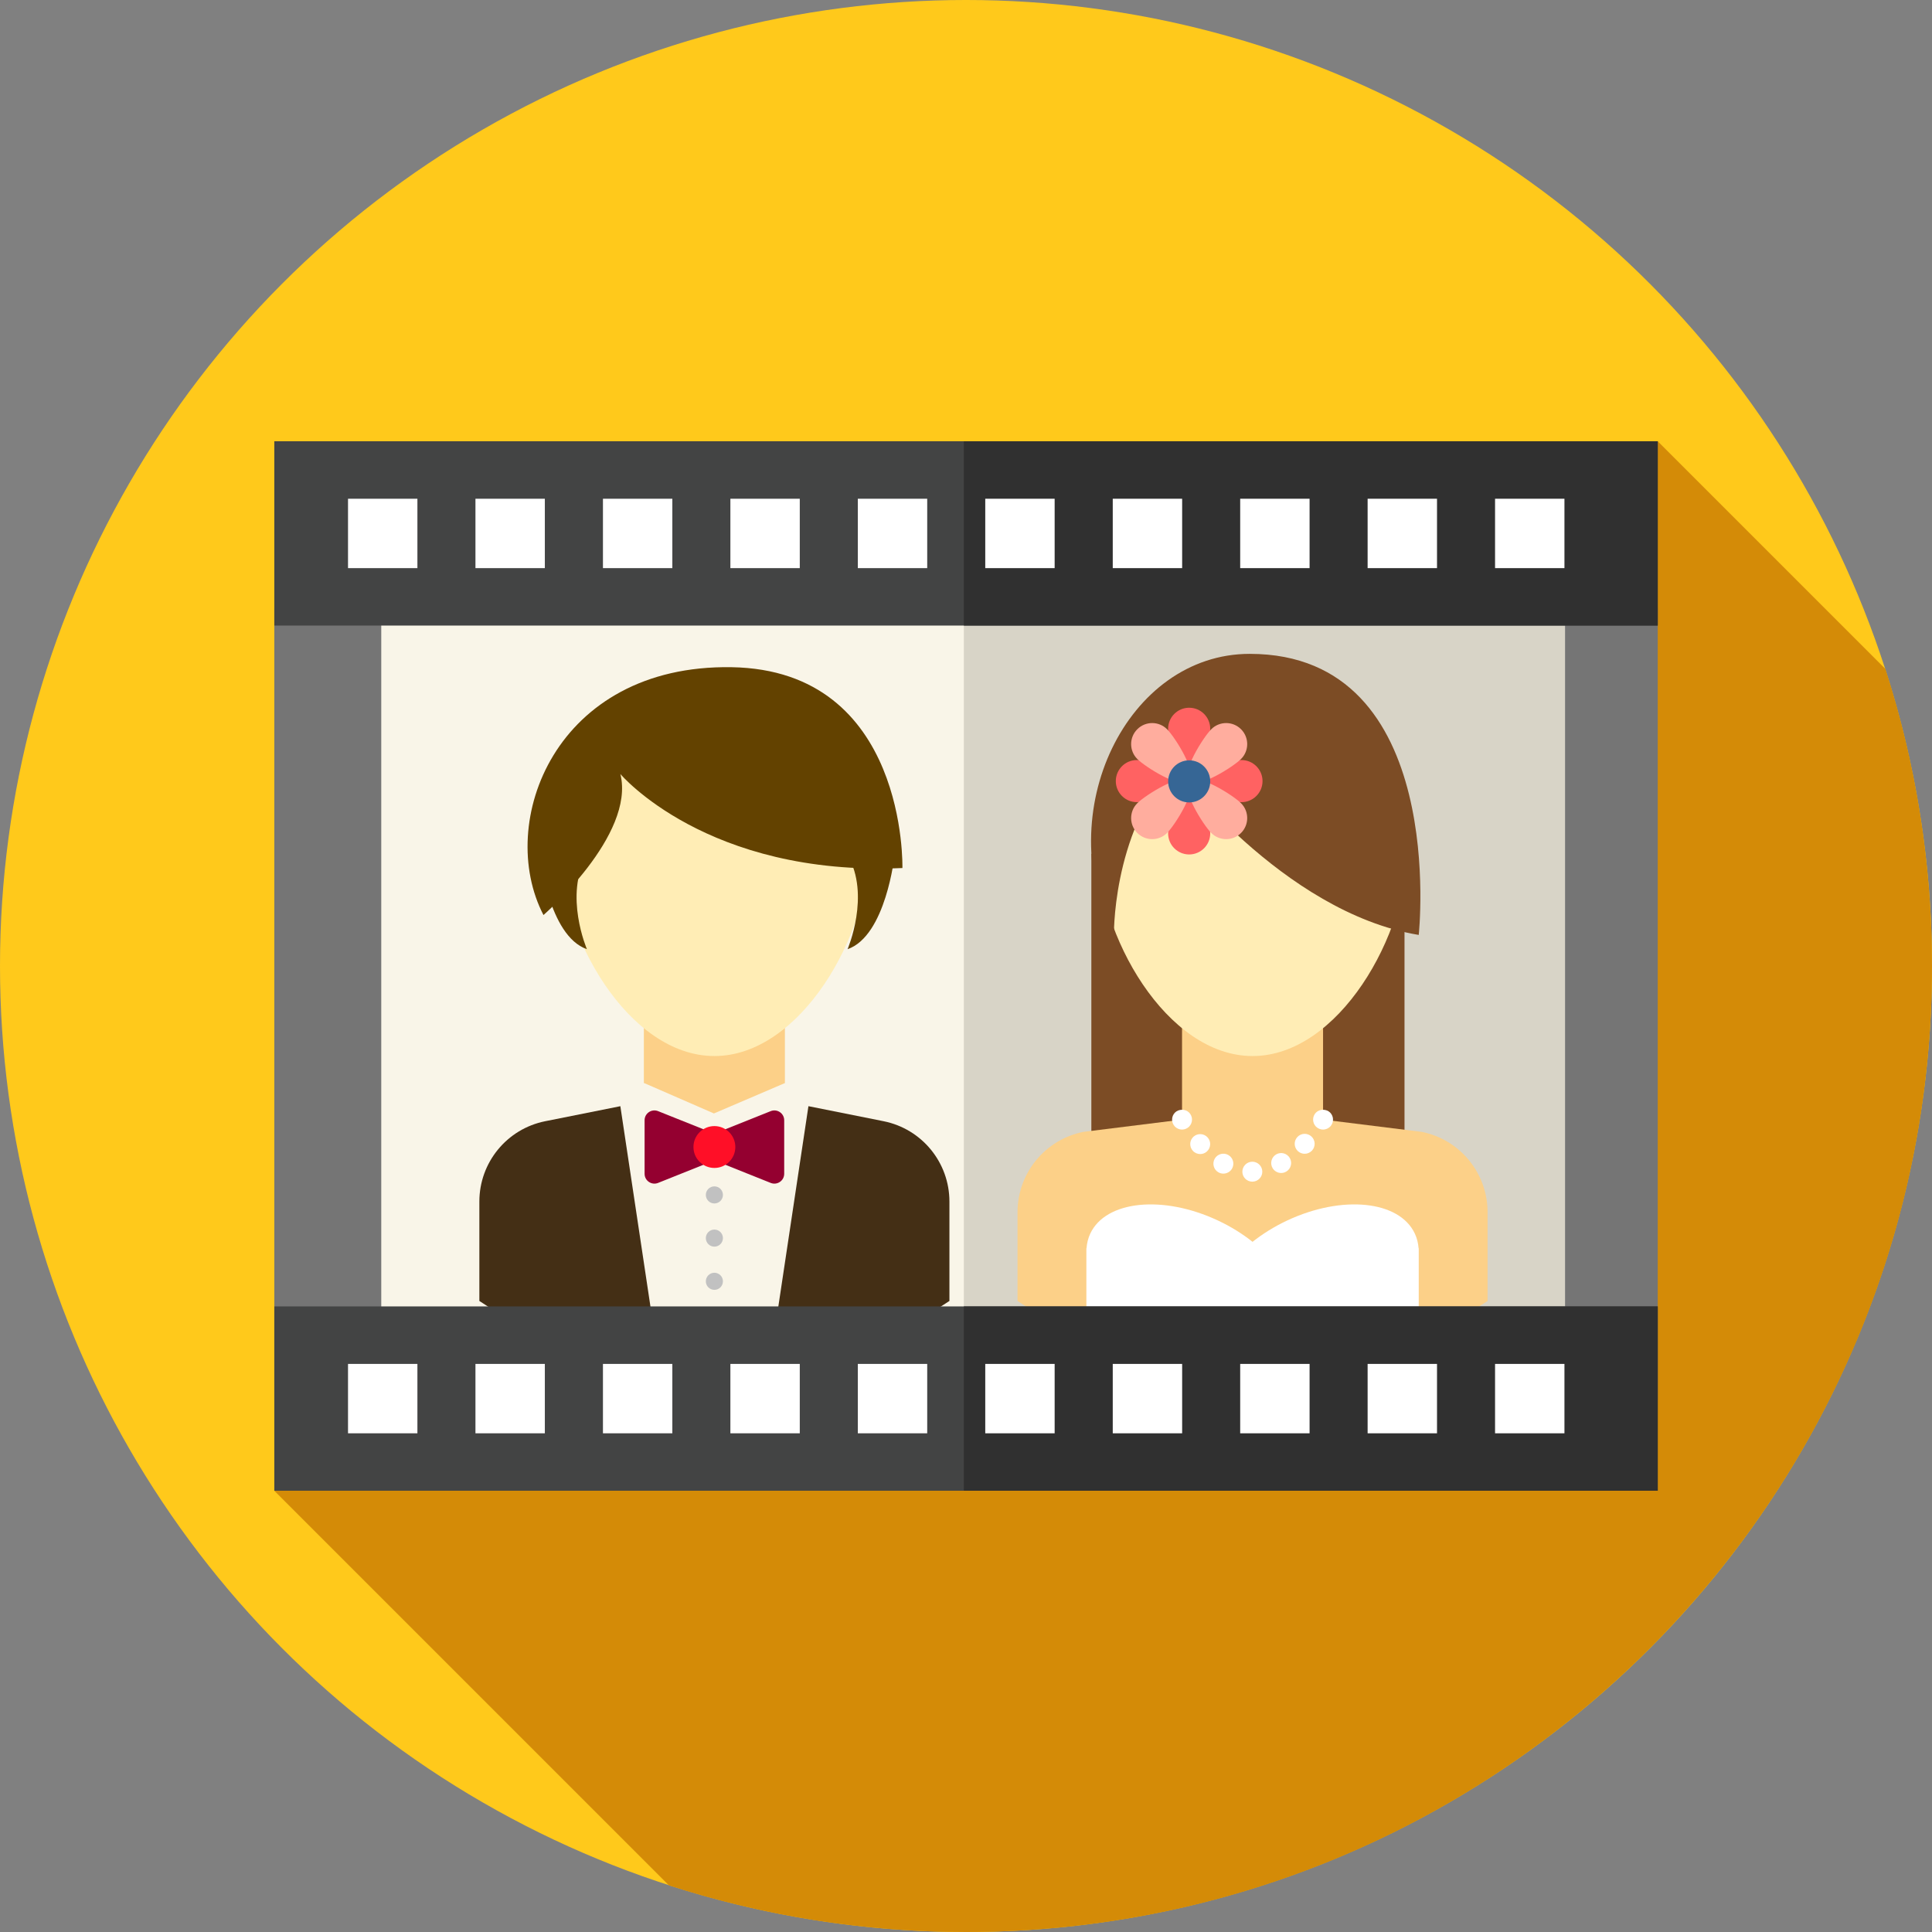 <?xml version="1.0" encoding="UTF-8"?>
<!-- Generator: Adobe Illustrator 19.0.0, SVG Export Plug-In . SVG Version: 6.00 Build 0)  -->
<svg xmlns="http://www.w3.org/2000/svg" xmlns:xlink="http://www.w3.org/1999/xlink" version="1.1" id="Layer_1" x="0px" y="0px" viewBox="0 0 512 512" style="enable-background:new 0 0 512 512;" xml:space="preserve">
<rect x="0" y="0" width="512" height="512" fill="#808080" stroke="none"/>
<circle style="fill:#FFC91B;" cx="256" cy="256" r="256"></circle>
<path style="fill:#D48B07;" d="M512,256c0-27.469-4.344-53.919-12.352-78.722l-60.34-60.34L72.692,395.062l104.586,104.586  C202.081,507.656,228.531,512,256,512C397.384,512,512,397.384,512,256z"></path>
<rect x="72.697" y="161.185" style="fill:#757575;" width="366.623" height="209.748"></rect>
<rect x="101.038" y="143.532" style="fill:#F9F5E8;" width="313.699" height="216.885"></rect>
<rect x="255.431" y="143.532" style="fill:#D8D4C7;" width="159.306" height="216.885"></rect>
<g>
	<g>
		<g>
			<rect x="289.22" y="226.245" style="fill:#7C4C25;" width="82.989" height="84.428"></rect>
			<path style="fill:#FCD088;" d="M376.777,299.96l-26.152-3.255v-26.474h-37.371v26.474l-26.152,3.255     c-10.143,2.029-17.446,10.936-17.446,21.282v23.528c17.815,11.926,39.236,18.884,62.283,18.884     c23.049,0,44.468-6.959,62.283-18.884v-23.528C394.223,310.894,386.922,301.989,376.777,299.96z"></path>
			<path style="fill:#FFEDB5;" d="M373.084,223.808c0,24.08-18.422,56.055-41.144,56.055c-22.725,0-41.144-31.977-41.144-56.054     c0-24.08,18.422-43.599,41.144-43.599C354.664,180.208,373.084,199.728,373.084,223.808z"></path>
			<path style="fill:#7C4C25;" d="M310.801,202.721c0,0,28.939,39.005,65.177,45.046c0,0,8.052-74.488-44.794-74.488     c-32.463,0-52.846,41.774-35.987,75.243C295.198,248.522,294.443,221.594,310.801,202.721z"></path>
			<g>
				<g>
					<path style="fill:#FF6262;" d="M309.563,193.138c0-3.081,2.498-5.579,5.579-5.579s5.579,2.498,5.579,5.579       c0,3.081-2.498,13.946-5.579,13.946C312.061,207.084,309.563,196.218,309.563,193.138z"></path>
					<path style="fill:#FF6262;" d="M320.721,220.86c0,3.081-2.498,5.579-5.579,5.579c-3.081,0-5.579-2.498-5.579-5.579       s2.498-13.946,5.579-13.946C318.223,206.915,320.721,217.779,320.721,220.86z"></path>
					<path style="fill:#FF6262;" d="M329.004,201.421c3.081,0,5.579,2.498,5.579,5.579s-2.498,5.579-5.579,5.579       s-13.946-2.498-13.946-5.579C315.058,203.919,325.923,201.421,329.004,201.421z"></path>
					<path style="fill:#FF6262;" d="M301.28,212.578c-3.081,0-5.579-2.498-5.579-5.579s2.498-5.579,5.579-5.579       c3.081,0,13.946,2.498,13.946,5.579C315.227,210.08,304.361,212.578,301.28,212.578z"></path>
				</g>
				<g>
					<path style="fill:#FFAD9E;" d="M321,193.253c2.179-2.179,5.711-2.179,7.889,0c2.179,2.179,2.179,5.711,0,7.889       c-2.179,2.179-11.628,8.095-13.807,5.916C312.904,204.881,318.821,195.432,321,193.253z"></path>
					<path style="fill:#FFAD9E;" d="M309.286,220.746c-2.179,2.179-5.711,2.179-7.889,0c-2.179-2.179-2.179-5.711,0-7.889       c2.179-2.179,11.628-8.095,13.807-5.916C317.38,209.118,311.463,218.567,309.286,220.746z"></path>
					<path style="fill:#FFAD9E;" d="M328.888,212.856c2.179,2.179,2.179,5.711,0,7.889c-2.179,2.179-5.711,2.179-7.889,0       c-2.179-2.179-8.095-11.628-5.916-13.807C317.261,204.76,326.709,210.679,328.888,212.856z"></path>
					<path style="fill:#FFAD9E;" d="M301.396,201.142c-2.179-2.179-2.179-5.711,0-7.889c2.179-2.179,5.711-2.179,7.889,0       c2.179,2.179,8.095,11.628,5.916,13.807C313.023,209.237,303.575,203.321,301.396,201.142z"></path>
				</g>
				<circle style="fill:#366695;" cx="315.147" cy="207.076" r="5.579"></circle>
			</g>
			<g>
				<path style="fill:#FFFFFF;" d="M374.943,326.911c-4.11-8.756-19.261-10.306-33.84-3.46c-3.419,1.605-6.497,3.532-9.163,5.649      c-2.665-2.119-5.742-4.044-9.163-5.649c-14.579-6.844-29.73-5.296-33.84,3.46c-0.578,1.231-0.898,2.541-0.996,3.901h-0.04      v23.855c13.521,5.782,28.405,8.985,44.039,8.985s30.518-3.205,44.039-8.985v-23.855h-0.04      C375.841,329.452,375.52,328.142,374.943,326.911z"></path>
				<path style="fill:#FFFFFF;" d="M350.625,299.351c-0.695,0-1.374-0.286-1.872-0.777c-0.49-0.49-0.769-1.177-0.769-1.872      s0.279-1.374,0.769-1.865c0.99-0.983,2.748-0.983,3.744,0c0.491,0.49,0.771,1.171,0.771,1.865c0,0.702-0.279,1.381-0.771,1.872      C351.999,299.063,351.32,299.351,350.625,299.351z"></path>
				<path style="fill:#FFFFFF;" d="M329.238,310.562c-0.022-1.465,1.139-2.665,2.596-2.696l0,0c1.458-0.022,2.665,1.139,2.688,2.596      l0,0c0.031,1.458-1.133,2.665-2.598,2.688l0,0c-0.016,0-0.031,0-0.045,0l0,0C330.445,313.151,329.268,312.003,329.238,310.562z       M322.874,310.668c-1.26-0.733-1.683-2.355-0.952-3.617l0,0c0.733-1.26,2.355-1.684,3.617-0.952l0,0      c1.26,0.733,1.684,2.355,0.952,3.617l0,0c-0.49,0.838-1.381,1.305-2.288,1.305l0,0      C323.749,311.022,323.296,310.91,322.874,310.668z M337.239,309.543c-0.733-1.26-0.302-2.875,0.958-3.617l0,0      c1.26-0.733,2.875-0.302,3.608,0.958l0,0c0.733,1.26,0.31,2.875-0.958,3.617l0,0c0,0,0,0,0-0.009l0,0      c-0.415,0.25-0.869,0.362-1.321,0.362l0,0C338.615,310.856,337.73,310.381,337.239,309.543z M316.101,304.961      c-0.974-1.088-0.883-2.763,0.203-3.737l0,0c1.086-0.967,2.755-0.876,3.729,0.21l0,0c0.974,1.088,0.883,2.757-0.203,3.731l0,0      c-0.505,0.453-1.133,0.672-1.758,0.672l0,0C317.347,305.836,316.623,305.542,316.101,304.961z M343.943,305.05      c-1.065-1.003-1.117-2.672-0.121-3.736l0,0c0.996-1.065,2.672-1.117,3.737-0.121l0,0c1.065,0.996,1.117,2.672,0.121,3.737l0,0      l0,0l0,0c-0.521,0.55-1.224,0.831-1.932,0.831l0,0C345.107,305.761,344.45,305.526,343.943,305.05z"></path>
				<path style="fill:#FFFFFF;" d="M313.256,299.351c-0.695,0-1.374-0.286-1.872-0.777c-0.49-0.49-0.769-1.171-0.769-1.872      c0-0.695,0.279-1.374,0.769-1.865c0.99-0.983,2.757-0.983,3.737,0c0.491,0.49,0.777,1.171,0.777,1.865      c0,0.702-0.286,1.381-0.777,1.872C314.628,299.063,313.949,299.351,313.256,299.351z"></path>
			</g>
		</g>
		<g>
			<rect x="170.632" y="267.412" style="fill:#FCD088;" width="37.371" height="37.371"></rect>
			<path style="fill:#F9F5E8;" d="M164.407,293.148l-19.923,3.984c-10.143,2.029-17.446,10.936-17.446,21.282v26.352     c17.815,11.926,39.236,18.884,62.283,18.884s44.468-6.959,62.283-18.884v-26.352c0-10.345-7.302-19.253-17.446-21.282     l-19.923-3.984l-3.522-5.139c-0.659-0.962-1.907-1.324-2.979-0.865l-18.539,7.933l-18.179-7.925     c-1.064-0.464-2.308-0.115-2.975,0.834L164.407,293.148z"></path>
			<path style="fill:#FFEDB5;" d="M230.466,223.806c0,24.08-18.422,56.055-41.144,56.055s-41.144-31.977-41.144-56.054     c0-24.08,18.422-43.599,41.144-43.599C212.044,180.208,230.466,199.728,230.466,223.806z"></path>
			<g>
				<path style="fill:#634200;" d="M164.407,205.122c0,0,22.9,27.179,74.74,24.914c0,0,1.384-52.469-45.297-53.224      c-46.682-0.755-62.535,41.144-49.826,65.681C144.024,242.491,168.432,221.353,164.407,205.122z"></path>
				<path style="fill:#634200;" d="M237.072,226.628c0,0-2.265,21.39-12.457,24.914c0,0,6.165-14.345,0-24.914"></path>
				<path style="fill:#634200;" d="M143.079,226.628c0,0,2.265,21.39,12.457,24.914c0,0-6.165-14.345,0-24.914"></path>
			</g>
			<g>
				<path style="fill:#442F15;" d="M164.399,293.15l-19.916,3.984c-10.143,2.029-17.446,10.936-17.446,21.282v26.352      c14.024,9.387,30.287,15.679,47.813,17.939L164.399,293.15z"></path>
				<path style="fill:#442F15;" d="M234.158,297.134l-19.916-3.984l-10.45,69.556c17.527-2.26,33.79-8.552,47.813-17.939v-26.352      C251.604,308.071,244.302,299.163,234.158,297.134z"></path>
			</g>
			<g>
				<g>
					<path style="fill:#940030;" d="M187.42,299.67l-13.022-5.208c-1.712-0.684-3.574,0.576-3.574,2.419v14.183       c0,1.843,1.862,3.103,3.574,2.419l13.022-5.208c0.99-0.396,1.638-1.353,1.638-2.419v-3.765       C189.057,301.025,188.407,300.066,187.42,299.67z"></path>
					<path style="fill:#940030;" d="M191.223,299.67l13.022-5.208c1.712-0.684,3.574,0.576,3.574,2.419v14.183       c0,1.843-1.862,3.103-3.574,2.419l-13.022-5.208c-0.99-0.396-1.638-1.353-1.638-2.419v-3.765       C189.585,301.025,190.233,300.066,191.223,299.67z"></path>
				</g>
				<path style="fill:#FF0F27;" d="M189.321,309.52L189.321,309.52c3.065,0,5.549-2.484,5.549-5.549l0,0      c0-3.065-2.484-5.549-5.549-5.549l0,0c-3.065,0-5.549,2.484-5.549,5.549l0,0C183.772,307.036,186.256,309.52,189.321,309.52z"></path>
			</g>
			<g>
				<circle style="fill:#C1C1C1;" cx="189.319" cy="316.664" r="2.265"></circle>
				<circle style="fill:#C1C1C1;" cx="189.319" cy="328.111" r="2.265"></circle>
				<circle style="fill:#C1C1C1;" cx="189.319" cy="339.558" r="2.265"></circle>
				<circle style="fill:#C1C1C1;" cx="189.319" cy="351.004" r="2.265"></circle>
			</g>
		</g>
	</g>
</g>
<rect x="72.697" y="116.938" style="fill:#434444;" width="366.623" height="48.843"></rect>
<rect x="255.431" y="116.938" style="fill:#303030;" width="183.889" height="48.843"></rect>
<rect x="72.697" y="346.212" style="fill:#434444;" width="366.623" height="48.843"></rect>
<rect x="255.431" y="346.212" style="fill:#303030;" width="183.889" height="48.843"></rect>
<g>
	<rect x="92.229" y="361.451" style="fill:#FFFFFF;" width="18.389" height="18.389"></rect>
	<rect x="126" y="361.451" style="fill:#FFFFFF;" width="18.389" height="18.389"></rect>
	<rect x="159.789" y="361.451" style="fill:#FFFFFF;" width="18.389" height="18.389"></rect>
	<rect x="193.56" y="361.451" style="fill:#FFFFFF;" width="18.389" height="18.389"></rect>
	<rect x="227.331" y="361.451" style="fill:#FFFFFF;" width="18.389" height="18.389"></rect>
	<rect x="261.103" y="361.451" style="fill:#FFFFFF;" width="18.389" height="18.389"></rect>
	<rect x="294.891" y="361.451" style="fill:#FFFFFF;" width="18.389" height="18.389"></rect>
	<rect x="328.663" y="361.451" style="fill:#FFFFFF;" width="18.389" height="18.389"></rect>
	<rect x="362.434" y="361.451" style="fill:#FFFFFF;" width="18.389" height="18.389"></rect>
	<rect x="396.205" y="361.451" style="fill:#FFFFFF;" width="18.389" height="18.389"></rect>
	<rect x="92.229" y="132.172" style="fill:#FFFFFF;" width="18.389" height="18.389"></rect>
	<rect x="126" y="132.172" style="fill:#FFFFFF;" width="18.389" height="18.389"></rect>
	<rect x="159.789" y="132.172" style="fill:#FFFFFF;" width="18.389" height="18.389"></rect>
	<rect x="193.56" y="132.172" style="fill:#FFFFFF;" width="18.389" height="18.389"></rect>
	<rect x="227.331" y="132.172" style="fill:#FFFFFF;" width="18.389" height="18.389"></rect>
	<rect x="261.103" y="132.172" style="fill:#FFFFFF;" width="18.389" height="18.389"></rect>
	<rect x="294.891" y="132.172" style="fill:#FFFFFF;" width="18.389" height="18.389"></rect>
	<rect x="328.663" y="132.172" style="fill:#FFFFFF;" width="18.389" height="18.389"></rect>
	<rect x="362.434" y="132.172" style="fill:#FFFFFF;" width="18.389" height="18.389"></rect>
	<rect x="396.205" y="132.172" style="fill:#FFFFFF;" width="18.389" height="18.389"></rect>
</g>
<g>
</g>
<g>
</g>
<g>
</g>
<g>
</g>
<g>
</g>
<g>
</g>
<g>
</g>
<g>
</g>
<g>
</g>
<g>
</g>
<g>
</g>
<g>
</g>
<g>
</g>
<g>
</g>
<g>
</g>
</svg>

